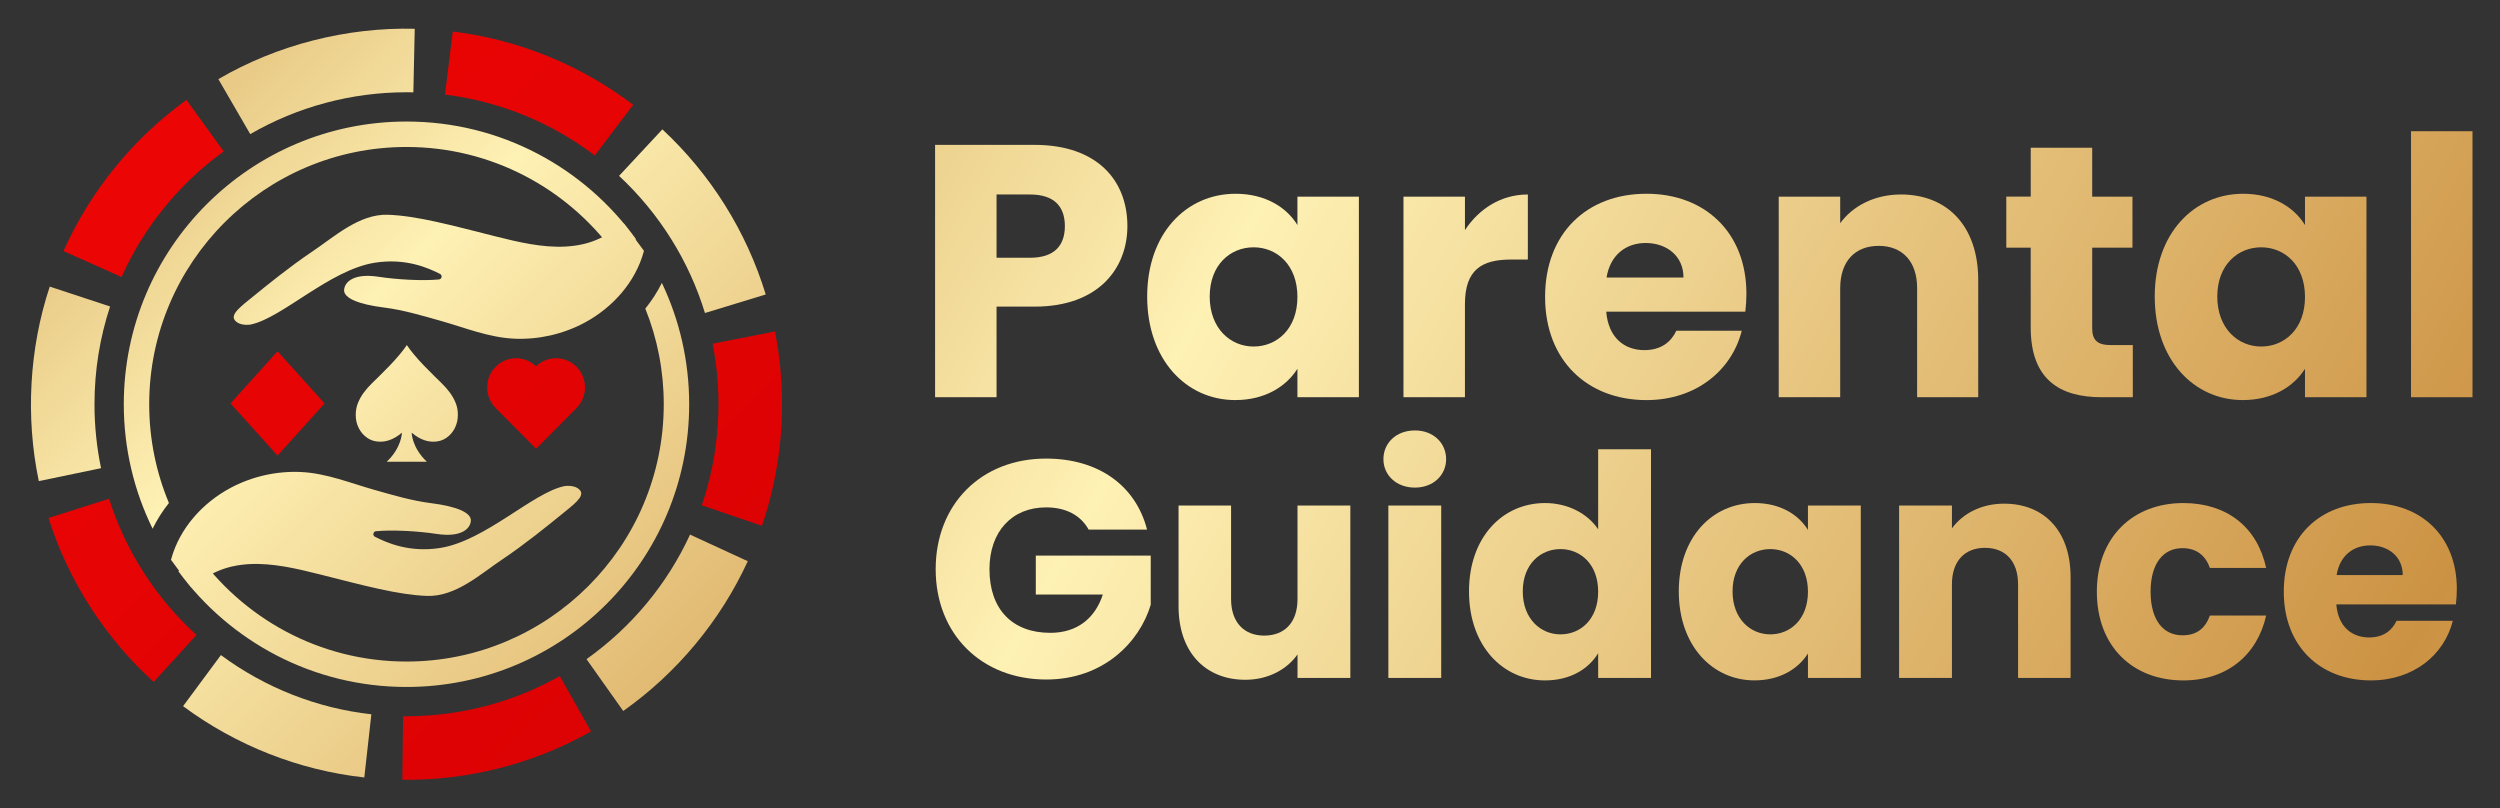 <?xml version="1.0" encoding="utf-8"?>
<svg xmlns="http://www.w3.org/2000/svg" xmlns:xlink="http://www.w3.org/1999/xlink" version="1.1" id="Layer_2" x="0px" y="0px" viewBox="0 0 1321.83 427.3" style="enable-background:new 0 0 1321.83 427.3;" xml:space="preserve">
<rect x="0" y="0" width="1321.83" height="427.3" fill="#333333" stroke="none"/>
<style type="text/css">
	.st0{fill:url(#SVGID_1_);}
	.st1{fill:url(#SVGID_00000051365242196299630510000005241085759114863538_);}
	.st2{fill:url(#SVGID_00000103252054228826583460000017031063596617126027_);}
	.st3{fill:url(#SVGID_00000032634247582356545770000008862430864418977188_);}
	.st4{fill:url(#SVGID_00000165226949457423587300000014285258792647633053_);}
	.st5{fill:url(#SVGID_00000042726429043576319590000012530552576820297119_);}
	.st6{fill:url(#SVGID_00000170999719183412267570000007759442375501606808_);}
	.st7{fill:url(#SVGID_00000068667920604078599180000006691812765384914317_);}
	.st8{fill:url(#SVGID_00000065044479508470713820000002936159111899644308_);}
	.st9{fill:url(#SVGID_00000155842658970221125660000000525985073532653468_);}
	.st10{fill:url(#SVGID_00000116213367494215609090000016662573084834099353_);}
	.st11{fill:url(#SVGID_00000026869178499138909230000011344829662952695200_);}
	.st12{fill:url(#SVGID_00000023240278735223796510000012811233195045225145_);}
	.st13{fill:url(#SVGID_00000076582264830918837810000016145958229883831171_);}
	.st14{fill:url(#SVGID_00000121988698428795384830000005177461952912353697_);}
	.st15{fill:url(#SVGID_00000036237662153611779250000016740051580955557526_);}
	.st16{fill:url(#SVGID_00000166635809681303587080000005003005172927832746_);}
	.st17{fill:url(#SVGID_00000039112845669803286140000010700018628273830321_);}
	.st18{fill:url(#SVGID_00000143600851030454474340000015111164081506195376_);}
	.st19{fill:url(#SVGID_00000176744582433800058420000017939262183875936440_);}
	.st20{fill:url(#SVGID_00000031204491495577812660000017016052191514516895_);}
	.st21{fill:url(#SVGID_00000005979495759733319100000008105028555973399482_);}
	.st22{fill:url(#SVGID_00000000193494769862911440000009349353750718085265_);}
	.st23{fill:url(#SVGID_00000040559678221597703360000000338564017611706535_);}
	.st24{fill:url(#SVGID_00000142882650779230742010000004437984127980565680_);}
	.st25{fill:url(#SVGID_00000083084672817723538230000004411071328317725074_);}
	.st26{fill:url(#SVGID_00000122703716185037925800000013310111360173156019_);}
	.st27{fill:url(#SVGID_00000177471197756932566260000016238750720141158043_);}
	.st28{fill:url(#SVGID_00000157266902413375352060000009233818650992324505_);}
	.st29{fill:url(#SVGID_00000091701712538704968150000007845588484747068801_);}
	.st30{fill:url(#SVGID_00000021819816302754417540000010543821196749700023_);}
	.st31{fill:url(#SVGID_00000182495177762178012040000009216751249996310201_);}
	.st32{fill:url(#SVGID_00000181086004801804296960000010041608350624920208_);}
</style>
<g>
	<g>
		<g>
			<linearGradient id="SVGID_1_" gradientUnits="userSpaceOnUse" x1="-31.546" y1="-4.825" x2="431.61" y2="458.331">
				<stop offset="0" style="stop-color:#F20605"></stop>
				<stop offset="0.994" style="stop-color:#D70103"></stop>
			</linearGradient>
			<path class="st0" d="M118.27,80.05L98.56,52.83c-28.1,20.36-50.66,47.89-64.98,79.91l30.68,13.72     C76.07,120.06,94.75,97.09,118.27,80.05z"></path>
			
				<linearGradient id="SVGID_00000098208159472640274730000010885420989358179491_" gradientUnits="userSpaceOnUse" x1="-62.859" y1="-195.586" x2="550.419" y2="417.692">
				<stop offset="0.012" style="stop-color:#BB7724"></stop>
				<stop offset="0.5" style="stop-color:#FEF1B4"></stop>
				<stop offset="1" style="stop-color:#CC9243"></stop>
			</linearGradient>
			<path style="fill:url(#SVGID_00000098208159472640274730000010885420989358179491_);" d="M214.92,48.78     c1.21,0,2.43,0.01,3.64,0.04l0.72-33.6c-36.04-0.91-72.89,8.54-103.83,26.62l16.86,29.07C157.29,56.44,185.85,48.78,214.92,48.78     z"></path>
			
				<linearGradient id="SVGID_00000155130263969251241130000003638897446349788316_" gradientUnits="userSpaceOnUse" x1="97.972" y1="-134.342" x2="561.127" y2="328.813">
				<stop offset="0" style="stop-color:#F20605"></stop>
				<stop offset="0.994" style="stop-color:#D70103"></stop>
			</linearGradient>
			<path style="fill:url(#SVGID_00000155130263969251241130000003638897446349788316_);" d="M334.79,55.43     c-27.7-21.03-60.73-34.53-95.41-38.76l-4.1,33.35c28.7,3.53,56.09,14.65,79.2,32.18L334.79,55.43z"></path>
			
				<linearGradient id="SVGID_00000134239839386090884870000003921963077766474158_" gradientUnits="userSpaceOnUse" x1="-6.919" y1="-251.525" x2="606.359" y2="361.752">
				<stop offset="0.012" style="stop-color:#BB7724"></stop>
				<stop offset="0.5" style="stop-color:#FEF1B4"></stop>
				<stop offset="1" style="stop-color:#CC9243"></stop>
			</linearGradient>
			<path style="fill:url(#SVGID_00000134239839386090884870000003921963077766474158_);" d="M372.73,165.5l32.14-9.81     c-10.27-33.58-29.15-63.52-54.65-87.29l-22.9,24.59C348.59,112.81,364.3,137.89,372.73,165.5z"></path>
			
				<linearGradient id="SVGID_00000083780166394687213820000014931015987868042893_" gradientUnits="userSpaceOnUse" x1="66.421" y1="-102.791" x2="529.576" y2="360.364">
				<stop offset="0" style="stop-color:#F20605"></stop>
				<stop offset="0.994" style="stop-color:#D70103"></stop>
			</linearGradient>
			<path style="fill:url(#SVGID_00000083780166394687213820000014931015987868042893_);" d="M413.49,213.59     c0-12.82-1.27-25.88-3.73-38.34l-32.98,6.48c5.57,28.22,3.61,58.3-5.73,85.42l31.8,10.87     C409.94,257.32,413.52,235.46,413.49,213.59z"></path>
			
				<linearGradient id="SVGID_00000039812128262577234000000014827796424267652495_" gradientUnits="userSpaceOnUse" x1="-116.165" y1="-142.28" x2="497.113" y2="470.998">
				<stop offset="0.012" style="stop-color:#BB7724"></stop>
				<stop offset="0.5" style="stop-color:#FEF1B4"></stop>
				<stop offset="1" style="stop-color:#CC9243"></stop>
			</linearGradient>
			<path style="fill:url(#SVGID_00000039812128262577234000000014827796424267652495_);" d="M310.1,348.5l19.42,27.43     c28.33-20.01,51.34-47.61,65.85-79.2l-30.52-14.06C352.74,308.95,333.81,331.71,310.1,348.5z"></path>
			
				<linearGradient id="SVGID_00000155141506458261094810000005726968921727025039_" gradientUnits="userSpaceOnUse" x1="-83.452" y1="47.081" x2="379.704" y2="510.237">
				<stop offset="0" style="stop-color:#F20605"></stop>
				<stop offset="0.994" style="stop-color:#D70103"></stop>
			</linearGradient>
			<path style="fill:url(#SVGID_00000155141506458261094810000005726968921727025039_);" d="M214.92,378.7c-0.61,0-1.22,0-1.82-0.01     l-0.36,33.6c34.74,0.44,69.56-8.43,99.76-25.58l-16.54-29.25C271.38,371.36,243.36,378.7,214.92,378.7z"></path>
			
				<linearGradient id="SVGID_00000056390266482431996210000017276115598077036444_" gradientUnits="userSpaceOnUse" x1="-243.695" y1="-14.75" x2="369.583" y2="598.528">
				<stop offset="0.012" style="stop-color:#BB7724"></stop>
				<stop offset="0.5" style="stop-color:#FEF1B4"></stop>
				<stop offset="1" style="stop-color:#CC9243"></stop>
			</linearGradient>
			<path style="fill:url(#SVGID_00000056390266482431996210000017276115598077036444_);" d="M96.8,373.37     c27.95,20.75,61.19,33.87,95.82,37.7l3.73-33.4c-28.75-3.21-56.25-14.04-79.55-31.3L96.8,373.37z"></path>
			
				<linearGradient id="SVGID_00000155852003773358276220000017494631490950568079_" gradientUnits="userSpaceOnUse" x1="-139.609" y1="103.239" x2="323.546" y2="566.394">
				<stop offset="0" style="stop-color:#F20605"></stop>
				<stop offset="0.994" style="stop-color:#D70103"></stop>
			</linearGradient>
			<path style="fill:url(#SVGID_00000155852003773358276220000017494631490950568079_);" d="M57.66,263.71l-32.03,10.17     c10.49,33.18,29.93,63.34,55.61,86.69l22.63-24.84C82.37,316.14,66.39,291.24,57.66,263.71z"></path>
			
				<linearGradient id="SVGID_00000121281014122579444990000018324012932265405617_" gradientUnits="userSpaceOnUse" x1="-213.649" y1="-44.796" x2="399.629" y2="568.482">
				<stop offset="0.012" style="stop-color:#BB7724"></stop>
				<stop offset="0.5" style="stop-color:#FEF1B4"></stop>
				<stop offset="1" style="stop-color:#CC9243"></stop>
			</linearGradient>
			<path style="fill:url(#SVGID_00000121281014122579444990000018324012932265405617_);" d="M49.96,213.74     c0-17.69,2.78-35.08,8.25-51.69L26.3,151.54c-10.84,32.63-12.87,69.03-5.78,102.84l32.9-6.84     C51.13,236.5,49.96,225.13,49.96,213.74z"></path>
		</g>
		<g>
			
				<linearGradient id="SVGID_00000147180559902736617260000017061358156043016865_" gradientUnits="userSpaceOnUse" x1="-125.8" y1="-132.645" x2="487.478" y2="480.633">
				<stop offset="0.012" style="stop-color:#BB7724"></stop>
				<stop offset="0.5" style="stop-color:#FEF1B4"></stop>
				<stop offset="1" style="stop-color:#CC9243"></stop>
			</linearGradient>
			<path style="fill:url(#SVGID_00000147180559902736617260000017061358156043016865_);" d="M89.31,265.94     c-6.71-16.08-10.42-33.71-10.42-52.2c0-75.01,61.02-136.03,136.03-136.03c44.84,0,84.67,21.81,109.47,55.37l9.5-4.45l2.35-2.22     c-27.14-37.64-71.36-62.15-121.32-62.15c-82.55,0-149.47,66.92-149.47,149.47c0,23.62,5.49,45.95,15.24,65.81     C83.04,274.76,85.93,270.2,89.31,265.94z"></path>
			
				<linearGradient id="SVGID_00000072238793500981581730000007232790736618155441_" gradientUnits="userSpaceOnUse" x1="-87.596" y1="-170.849" x2="525.682" y2="442.429">
				<stop offset="0.012" style="stop-color:#BB7724"></stop>
				<stop offset="0.5" style="stop-color:#FEF1B4"></stop>
				<stop offset="1" style="stop-color:#CC9243"></stop>
			</linearGradient>
			<path style="fill:url(#SVGID_00000072238793500981581730000007232790736618155441_);" d="M329.71,118     c0.24,0.34-7.07,4.93-7.68,5.32c-4.27,2.72-8.88,4.67-13.82,5.79c-12.16,2.77-24.87,0.83-36.86-1.87     c-3.11-0.7-6.21-1.47-9.31-2.25c-23.7-5.99-41.67-10.9-56.93-11.44c-15.25-0.54-28.6,11.85-40.04,19.48     c-11.44,7.63-24.58,18.29-30.85,23.42c-6.26,5.13-12.73,9.67-10.01,12.94c2.72,3.27,8.44,2.18,8.44,2.18     c16.62-3.54,41.67-28.83,65.37-32.64c16.63-2.68,28.83,2.94,34.63,5.9c1.39,0.71,0.98,2.79-0.58,2.93     c-8.79,0.83-22.48,0.04-31.88-1.42c-13.01-2.01-17.98,2.62-18.25,6.98c-0.27,4.36,7.9,7.63,20.97,9.26     c10.18,1.27,20.22,4.27,30.07,7.05c12.85,3.63,25.46,8.84,38.96,9.44c12.88,0.57,25.9-2.4,37.25-8.51     c14.69-7.91,26.75-21.3,31.2-37.58c0.03-0.11,0.06-0.23,0.09-0.34C340.5,132.64,329.72,118.01,329.71,118z"></path>
			
				<linearGradient id="SVGID_00000127752723928664477620000014731015416201905076_" gradientUnits="userSpaceOnUse" x1="-131.678" y1="-126.767" x2="481.6" y2="486.511">
				<stop offset="0.012" style="stop-color:#BB7724"></stop>
				<stop offset="0.5" style="stop-color:#FEF1B4"></stop>
				<stop offset="1" style="stop-color:#CC9243"></stop>
			</linearGradient>
			<path style="fill:url(#SVGID_00000127752723928664477620000014731015416201905076_);" d="M349.95,149.58     c-2.39,4.79-5.32,9.35-8.75,13.6c6.29,15.64,9.75,32.7,9.75,50.57c0,75.01-61.02,136.03-136.03,136.03     c-46.09,0-86.88-23.04-111.5-58.2l-9.06,10.53c27.2,37.05,71.07,61.11,120.56,61.11c82.55,0,149.47-66.92,149.47-149.47     C364.39,190.78,359.21,169.02,349.95,149.58z"></path>
			
				<linearGradient id="SVGID_00000017482801584645255080000009724296384531271349_" gradientUnits="userSpaceOnUse" x1="-169.718" y1="-88.727" x2="443.56" y2="524.551">
				<stop offset="0.012" style="stop-color:#BB7724"></stop>
				<stop offset="0.5" style="stop-color:#FEF1B4"></stop>
				<stop offset="1" style="stop-color:#CC9243"></stop>
			</linearGradient>
			<path style="fill:url(#SVGID_00000017482801584645255080000009724296384531271349_);" d="M101.19,310.63     c-0.24-0.34,7.07-4.93,7.68-5.32c4.27-2.72,8.88-4.67,13.82-5.79c12.16-2.77,24.87-0.83,36.86,1.87c3.11,0.7,6.21,1.47,9.31,2.25     c23.7,5.99,41.67,10.9,56.93,11.44c15.25,0.54,28.6-11.85,40.04-19.48c11.44-7.63,24.58-18.29,30.85-23.42     c6.26-5.13,12.73-9.67,10.01-12.94c-2.72-3.27-8.44-2.18-8.44-2.18c-16.62,3.54-41.67,28.83-65.37,32.64     c-16.63,2.68-28.83-2.94-34.63-5.9c-1.39-0.71-0.98-2.79,0.58-2.93c8.79-0.83,22.48-0.04,31.88,1.42     c13.01,2.01,17.98-2.62,18.25-6.98c0.27-4.36-7.9-7.63-20.97-9.26c-10.18-1.27-20.22-4.27-30.07-7.05     c-12.85-3.63-25.46-8.84-38.96-9.44c-12.88-0.57-25.9,2.4-37.25,8.51c-14.69,7.91-26.75,21.3-31.2,37.58     c-0.03,0.11-0.06,0.23-0.09,0.34C90.4,295.99,101.18,310.62,101.19,310.63z"></path>
		</g>
		<g>
			
				<linearGradient id="SVGID_00000011741243693227255210000000473445194982692244_" gradientUnits="userSpaceOnUse" x1="-36.189" y1="30.365" x2="396.559" y2="463.114">
				<stop offset="0" style="stop-color:#F20605"></stop>
				<stop offset="0.994" style="stop-color:#D70103"></stop>
			</linearGradient>
			<path style="fill:url(#SVGID_00000011741243693227255210000000473445194982692244_);" d="M121.9,213.31l24.85-27.58l24.85,27.58     l-24.85,27.58L121.9,213.31z"></path>
			
				<linearGradient id="SVGID_00000178183595748792937230000011609352227542130825_" gradientUnits="userSpaceOnUse" x1="-108.409" y1="-104.91" x2="464.606" y2="468.105">
				<stop offset="0.012" style="stop-color:#BB7724"></stop>
				<stop offset="0.5" style="stop-color:#FEF1B4"></stop>
				<stop offset="1" style="stop-color:#CC9243"></stop>
			</linearGradient>
			<path style="fill:url(#SVGID_00000178183595748792937230000011609352227542130825_);" d="M240.89,212.94     c-0.82-1.99-1.87-3.82-3.14-5.51c-1.27-1.68-2.62-3.23-4.05-4.63c-1.43-1.4-2.72-2.67-3.89-3.79c-1.9-1.86-3.83-3.81-5.8-5.86     c-1.97-2.05-3.73-4.02-5.28-5.9c-1.55-1.88-2.72-3.42-3.5-4.63c-0.04-0.09-0.09-0.13-0.13-0.13c-0.04,0-0.09,0.04-0.13,0.13     c-0.78,1.21-1.94,2.75-3.5,4.63c-1.55,1.88-3.31,3.84-5.28,5.9c-1.96,2.05-3.9,4.01-5.8,5.86c-1.17,1.12-2.46,2.39-3.89,3.79     c-1.43,1.4-2.77,2.95-4.05,4.63c-1.27,1.68-2.32,3.52-3.14,5.51c-0.82,1.99-1.23,4.15-1.23,6.48c0,2.51,0.54,4.83,1.62,6.96     c1.08,2.14,2.59,3.87,4.53,5.18c1.94,1.32,4.21,1.98,6.8,1.98c2.46,0,6.68-0.64,11.41-4.73l0.06,0.06l0,0.01     c0,0-0.11,7.78-8.03,15.26h21.23c-7.92-7.47-8.03-15.26-8.03-15.26l0-0.01l0.06-0.06c4.73,4.09,8.95,4.73,11.41,4.73     c2.59,0,4.86-0.66,6.8-1.98c1.94-1.32,3.45-3.04,4.53-5.18c1.08-2.14,1.62-4.46,1.62-6.96     C242.12,217.08,241.71,214.92,240.89,212.94z"></path>
			
				<linearGradient id="SVGID_00000154409699229449971620000008851761334767056039_" gradientUnits="userSpaceOnUse" x1="36.352" y1="-42.176" x2="469.101" y2="390.573">
				<stop offset="0" style="stop-color:#F20605"></stop>
				<stop offset="0.994" style="stop-color:#D70103"></stop>
			</linearGradient>
			<path style="fill:url(#SVGID_00000154409699229449971620000008851761334767056039_);" d="M283.37,237.2l-21.29-21.47     c-5.97-6.02-5.97-15.78,0-21.8c5.89-5.94,15.38-6.02,21.37-0.24c5.99-5.78,15.48-5.7,21.37,0.24c5.97,6.02,5.97,15.78,0,21.8     l-21.29,21.47l-0.08-0.08L283.37,237.2z"></path>
		</g>
	</g>
	<g>
		<g>
			
				<linearGradient id="SVGID_00000149366273408392513410000006582137712419107222_" gradientUnits="userSpaceOnUse" x1="30.552" y1="-137.37" x2="1663.813" y2="781.673">
				<stop offset="0.012" style="stop-color:#BB7724"></stop>
				<stop offset="0.36" style="stop-color:#FEF1B4"></stop>
				<stop offset="0.704" style="stop-color:#CC9243"></stop>
				<stop offset="1" style="stop-color:#FEF1B4"></stop>
			</linearGradient>
			<path style="fill:url(#SVGID_00000149366273408392513410000006582137712419107222_);" d="M547.06,162.12h-20.15v47.89h-32.5V76.6     h52.65c32.69,0,49.03,18.44,49.03,42.95C596.09,141.6,581.08,162.12,547.06,162.12z M544.59,136.28     c12.92,0,18.44-6.46,18.44-16.73c0-10.26-5.51-16.72-18.44-16.72h-17.68v33.45H544.59z"></path>
			
				<linearGradient id="SVGID_00000154401556284036992430000008808117674557582006_" gradientUnits="userSpaceOnUse" x1="60.599" y1="-190.766" x2="1693.859" y2="728.277">
				<stop offset="0.012" style="stop-color:#BB7724"></stop>
				<stop offset="0.36" style="stop-color:#FEF1B4"></stop>
				<stop offset="0.704" style="stop-color:#CC9243"></stop>
				<stop offset="1" style="stop-color:#FEF1B4"></stop>
			</linearGradient>
			<path style="fill:url(#SVGID_00000154401556284036992430000008808117674557582006_);" d="M653.3,102.45     c15.77,0,26.99,7.22,32.69,16.53v-15.01h32.5v106.05h-32.5V195c-5.89,9.31-17.11,16.53-32.88,16.53     c-25.85,0-46.56-21.29-46.56-54.74C606.55,123.35,627.26,102.45,653.3,102.45z M662.8,130.76c-12.16,0-23.19,9.12-23.19,26.04     c0,16.92,11.02,26.42,23.19,26.42c12.35,0,23.19-9.31,23.19-26.23C685.99,140.08,675.16,130.76,662.8,130.76z"></path>
			
				<linearGradient id="SVGID_00000160887636557181228630000017759826202414799550_" gradientUnits="userSpaceOnUse" x1="84.008" y1="-232.367" x2="1717.268" y2="686.676">
				<stop offset="0.012" style="stop-color:#BB7724"></stop>
				<stop offset="0.36" style="stop-color:#FEF1B4"></stop>
				<stop offset="0.704" style="stop-color:#CC9243"></stop>
				<stop offset="1" style="stop-color:#FEF1B4"></stop>
			</linearGradient>
			<path style="fill:url(#SVGID_00000160887636557181228630000017759826202414799550_);" d="M774.56,210.02h-32.5V103.97h32.5v17.68     c7.41-11.21,19.01-18.82,33.26-18.82v34.4h-8.93c-15.39,0-24.33,5.32-24.33,23.57V210.02z"></path>
			
				<linearGradient id="SVGID_00000016056213627454795200000017959591266674046654_" gradientUnits="userSpaceOnUse" x1="106.753" y1="-272.789" x2="1740.014" y2="646.254">
				<stop offset="0.012" style="stop-color:#BB7724"></stop>
				<stop offset="0.36" style="stop-color:#FEF1B4"></stop>
				<stop offset="0.704" style="stop-color:#CC9243"></stop>
				<stop offset="1" style="stop-color:#FEF1B4"></stop>
			</linearGradient>
			<path style="fill:url(#SVGID_00000016056213627454795200000017959591266674046654_);" d="M870.54,211.54     c-31.17,0-53.6-20.91-53.6-54.55s22.05-54.55,53.6-54.55c30.98,0,52.84,20.53,52.84,52.84c0,3.04-0.19,6.27-0.57,9.5h-73.55     c1.14,13.87,9.69,20.34,20.15,20.34c9.12,0,14.26-4.56,16.92-10.26h34.59C915.77,195.57,896.95,211.54,870.54,211.54z      M849.44,146.73h40.67c0-11.59-9.12-18.25-19.96-18.25C859.51,128.48,851.34,134.94,849.44,146.73z"></path>
			
				<linearGradient id="SVGID_00000135667002129102544550000010698477788442738855_" gradientUnits="userSpaceOnUse" x1="133.022" y1="-319.472" x2="1766.282" y2="599.571">
				<stop offset="0.012" style="stop-color:#BB7724"></stop>
				<stop offset="0.36" style="stop-color:#FEF1B4"></stop>
				<stop offset="0.704" style="stop-color:#CC9243"></stop>
				<stop offset="1" style="stop-color:#FEF1B4"></stop>
			</linearGradient>
			<path style="fill:url(#SVGID_00000135667002129102544550000010698477788442738855_);" d="M1013.65,152.43     c0-14.44-7.98-22.43-20.34-22.43s-20.34,7.98-20.34,22.43v57.59h-32.5V103.97h32.5v14.06c6.46-8.93,17.87-15.2,32.12-15.2     c24.52,0,40.86,16.72,40.86,45.23v61.96h-32.31V152.43z"></path>
			
				<linearGradient id="SVGID_00000068659201289297492290000015723132586170210463_" gradientUnits="userSpaceOnUse" x1="167.896" y1="-381.448" x2="1801.157" y2="537.595">
				<stop offset="0.012" style="stop-color:#BB7724"></stop>
				<stop offset="0.36" style="stop-color:#FEF1B4"></stop>
				<stop offset="0.704" style="stop-color:#CC9243"></stop>
				<stop offset="1" style="stop-color:#FEF1B4"></stop>
			</linearGradient>
			<path style="fill:url(#SVGID_00000068659201289297492290000015723132586170210463_);" d="M1073.71,130.95h-12.92v-26.99h12.92     V78.12h32.5v25.85h21.29v26.99h-21.29v42.57c0,6.27,2.66,8.93,9.88,8.93h11.59v27.56h-16.54c-22.05,0-37.44-9.31-37.44-36.87     V130.95z"></path>
			
				<linearGradient id="SVGID_00000091704389916438020630000015896760709689109643_" gradientUnits="userSpaceOnUse" x1="188.715" y1="-418.445" x2="1821.975" y2="500.598">
				<stop offset="0.012" style="stop-color:#BB7724"></stop>
				<stop offset="0.36" style="stop-color:#FEF1B4"></stop>
				<stop offset="0.704" style="stop-color:#CC9243"></stop>
				<stop offset="1" style="stop-color:#FEF1B4"></stop>
			</linearGradient>
			<path style="fill:url(#SVGID_00000091704389916438020630000015896760709689109643_);" d="M1186.03,102.45     c15.77,0,26.99,7.22,32.69,16.53v-15.01h32.5v106.05h-32.5V195c-5.89,9.31-17.11,16.53-32.88,16.53     c-25.85,0-46.56-21.29-46.56-54.74C1139.28,123.35,1160,102.45,1186.03,102.45z M1195.54,130.76c-12.16,0-23.19,9.12-23.19,26.04     c0,16.92,11.02,26.42,23.19,26.42c12.35,0,23.19-9.31,23.19-26.23C1218.72,140.08,1207.89,130.76,1195.54,130.76z"></path>
			
				<linearGradient id="SVGID_00000173129118534968498320000003352113591396996246_" gradientUnits="userSpaceOnUse" x1="215.273" y1="-465.642" x2="1848.533" y2="453.401">
				<stop offset="0.012" style="stop-color:#BB7724"></stop>
				<stop offset="0.36" style="stop-color:#FEF1B4"></stop>
				<stop offset="0.704" style="stop-color:#CC9243"></stop>
				<stop offset="1" style="stop-color:#FEF1B4"></stop>
			</linearGradient>
			<path style="fill:url(#SVGID_00000173129118534968498320000003352113591396996246_);" d="M1274.79,69.38h32.5v140.64h-32.5V69.38     z"></path>
		</g>
		<g>
			
				<linearGradient id="SVGID_00000170246564842332420900000011002420346277141892_" gradientUnits="userSpaceOnUse" x1="-31.006" y1="-27.973" x2="1602.255" y2="891.07">
				<stop offset="0.012" style="stop-color:#BB7724"></stop>
				<stop offset="0.36" style="stop-color:#FEF1B4"></stop>
				<stop offset="0.704" style="stop-color:#CC9243"></stop>
				<stop offset="1" style="stop-color:#FEF1B4"></stop>
			</linearGradient>
			<path style="fill:url(#SVGID_00000170246564842332420900000011002420346277141892_);" d="M606.49,280.03h-30.88     c-4.25-7.68-12.09-11.76-22.55-11.76c-17.97,0-29.9,12.74-29.9,32.67c0,21.24,12.09,33.66,32.18,33.66     c13.89,0,23.53-7.35,27.77-20.26h-35.45v-20.58h60.77v25.98c-5.88,19.77-25,39.54-55.22,39.54c-34.31,0-58.49-24.02-58.49-58.32     c0-34.31,24.02-58.49,58.32-58.49C580.51,242.45,600.44,256.5,606.49,280.03z"></path>
			
				<linearGradient id="SVGID_00000024704569255522183290000010345371078832688814_" gradientUnits="userSpaceOnUse" x1="-5.629" y1="-73.07" x2="1627.631" y2="845.973">
				<stop offset="0.012" style="stop-color:#BB7724"></stop>
				<stop offset="0.36" style="stop-color:#FEF1B4"></stop>
				<stop offset="0.704" style="stop-color:#CC9243"></stop>
				<stop offset="1" style="stop-color:#FEF1B4"></stop>
			</linearGradient>
			<path style="fill:url(#SVGID_00000024704569255522183290000010345371078832688814_);" d="M713.98,358.44h-27.94v-12.42     c-5.56,7.84-15.36,13.4-27.61,13.4c-21.07,0-35.29-14.54-35.29-38.88v-53.26h27.77v49.5c0,12.42,7.02,19.28,17.48,19.28     c10.78,0,17.64-6.86,17.64-19.28v-49.5h27.94V358.44z"></path>
			
				<linearGradient id="SVGID_00000160872578883953272650000015641670509911939983_" gradientUnits="userSpaceOnUse" x1="18.094" y1="-115.23" x2="1651.354" y2="803.813">
				<stop offset="0.012" style="stop-color:#BB7724"></stop>
				<stop offset="0.36" style="stop-color:#FEF1B4"></stop>
				<stop offset="0.704" style="stop-color:#CC9243"></stop>
				<stop offset="1" style="stop-color:#FEF1B4"></stop>
			</linearGradient>
			<path style="fill:url(#SVGID_00000160872578883953272650000015641670509911939983_);" d="M731.46,242.78     c0-8.5,6.7-15.19,16.66-15.19c9.8,0,16.5,6.7,16.5,15.19c0,8.33-6.7,15.03-16.5,15.03C738.16,257.81,731.46,251.11,731.46,242.78     z M734.07,267.28h27.94v91.16h-27.94V267.28z"></path>
			
				<linearGradient id="SVGID_00000070814283282516799900000005654949890061090468_" gradientUnits="userSpaceOnUse" x1="38.832" y1="-152.083" x2="1672.092" y2="766.96">
				<stop offset="0.012" style="stop-color:#BB7724"></stop>
				<stop offset="0.36" style="stop-color:#FEF1B4"></stop>
				<stop offset="0.704" style="stop-color:#CC9243"></stop>
				<stop offset="1" style="stop-color:#FEF1B4"></stop>
			</linearGradient>
			<path style="fill:url(#SVGID_00000070814283282516799900000005654949890061090468_);" d="M816.9,265.98     c12.09,0,22.55,5.55,28.1,13.89v-42.31h27.94v120.89H845v-13.07c-5.07,8.33-14.7,14.38-28.1,14.38     c-22.38,0-40.19-18.3-40.19-47.05C776.71,283.95,794.52,265.98,816.9,265.98z M825.07,290.32c-10.46,0-19.93,7.84-19.93,22.38     c0,14.54,9.48,22.71,19.93,22.71c10.62,0,19.93-8.01,19.93-22.55C845,298.32,835.69,290.32,825.07,290.32z"></path>
			
				<linearGradient id="SVGID_00000065046497135075485470000011834984696861602949_" gradientUnits="userSpaceOnUse" x1="59.147" y1="-188.186" x2="1692.408" y2="730.856">
				<stop offset="0.012" style="stop-color:#BB7724"></stop>
				<stop offset="0.36" style="stop-color:#FEF1B4"></stop>
				<stop offset="0.704" style="stop-color:#CC9243"></stop>
				<stop offset="1" style="stop-color:#FEF1B4"></stop>
			</linearGradient>
			<path style="fill:url(#SVGID_00000065046497135075485470000011834984696861602949_);" d="M927.82,265.98     c13.56,0,23.2,6.21,28.1,14.21v-12.91h27.94v91.16h-27.94v-12.91c-5.07,8.01-14.7,14.21-28.26,14.21     c-22.22,0-40.03-18.3-40.03-47.05C887.64,283.95,905.44,265.98,927.82,265.98z M935.99,290.32c-10.46,0-19.93,7.84-19.93,22.38     c0,14.54,9.48,22.71,19.93,22.71c10.62,0,19.93-8.01,19.93-22.55C955.92,298.32,946.61,290.32,935.99,290.32z"></path>
			
				<linearGradient id="SVGID_00000153697863844363648320000016078673974159640741_" gradientUnits="userSpaceOnUse" x1="80.383" y1="-225.925" x2="1713.643" y2="693.118">
				<stop offset="0.012" style="stop-color:#BB7724"></stop>
				<stop offset="0.36" style="stop-color:#FEF1B4"></stop>
				<stop offset="0.704" style="stop-color:#CC9243"></stop>
				<stop offset="1" style="stop-color:#FEF1B4"></stop>
			</linearGradient>
			<path style="fill:url(#SVGID_00000153697863844363648320000016078673974159640741_);" d="M1067.01,308.94     c0-12.42-6.86-19.28-17.48-19.28c-10.62,0-17.48,6.86-17.48,19.28v49.5h-27.94v-91.16h27.94v12.09     c5.55-7.68,15.36-13.07,27.61-13.07c21.07,0,35.13,14.38,35.13,38.88v53.26h-27.77V308.94z"></path>
			
				<linearGradient id="SVGID_00000183221294758792257600000018359069060410117040_" gradientUnits="userSpaceOnUse" x1="108.407" y1="-275.728" x2="1741.668" y2="643.315">
				<stop offset="0.012" style="stop-color:#BB7724"></stop>
				<stop offset="0.36" style="stop-color:#FEF1B4"></stop>
				<stop offset="0.704" style="stop-color:#CC9243"></stop>
				<stop offset="1" style="stop-color:#FEF1B4"></stop>
			</linearGradient>
			<path style="fill:url(#SVGID_00000183221294758792257600000018359069060410117040_);" d="M1154.41,265.98     c22.87,0,39.05,12.58,43.78,34.31h-29.73c-2.29-6.37-6.86-10.46-14.54-10.46c-9.97,0-16.83,7.84-16.83,23.04     c0,15.19,6.86,23.04,16.83,23.04c7.68,0,12.09-3.76,14.54-10.46h29.73c-4.74,21.07-20.91,34.31-43.78,34.31     c-26.79,0-45.74-17.97-45.74-46.89C1108.67,284.11,1127.62,265.98,1154.41,265.98z"></path>
			
				<linearGradient id="SVGID_00000165925752586721525220000008021269718367614130_" gradientUnits="userSpaceOnUse" x1="132.254" y1="-318.106" x2="1765.514" y2="600.937">
				<stop offset="0.012" style="stop-color:#BB7724"></stop>
				<stop offset="0.36" style="stop-color:#FEF1B4"></stop>
				<stop offset="0.704" style="stop-color:#CC9243"></stop>
				<stop offset="1" style="stop-color:#FEF1B4"></stop>
			</linearGradient>
			<path style="fill:url(#SVGID_00000165925752586721525220000008021269718367614130_);" d="M1253.58,359.75     c-26.79,0-46.07-17.97-46.07-46.89c0-28.92,18.95-46.89,46.07-46.89c26.63,0,45.42,17.64,45.42,45.42c0,2.61-0.16,5.39-0.49,8.17     h-63.22c0.98,11.93,8.33,17.48,17.32,17.48c7.84,0,12.25-3.92,14.54-8.82h29.73C1292.46,346.03,1276.28,359.75,1253.58,359.75z      M1235.44,304.04h34.96c0-9.97-7.84-15.68-17.15-15.68C1244.1,288.36,1237.08,293.91,1235.44,304.04z"></path>
		</g>
	</g>
</g>
</svg>
